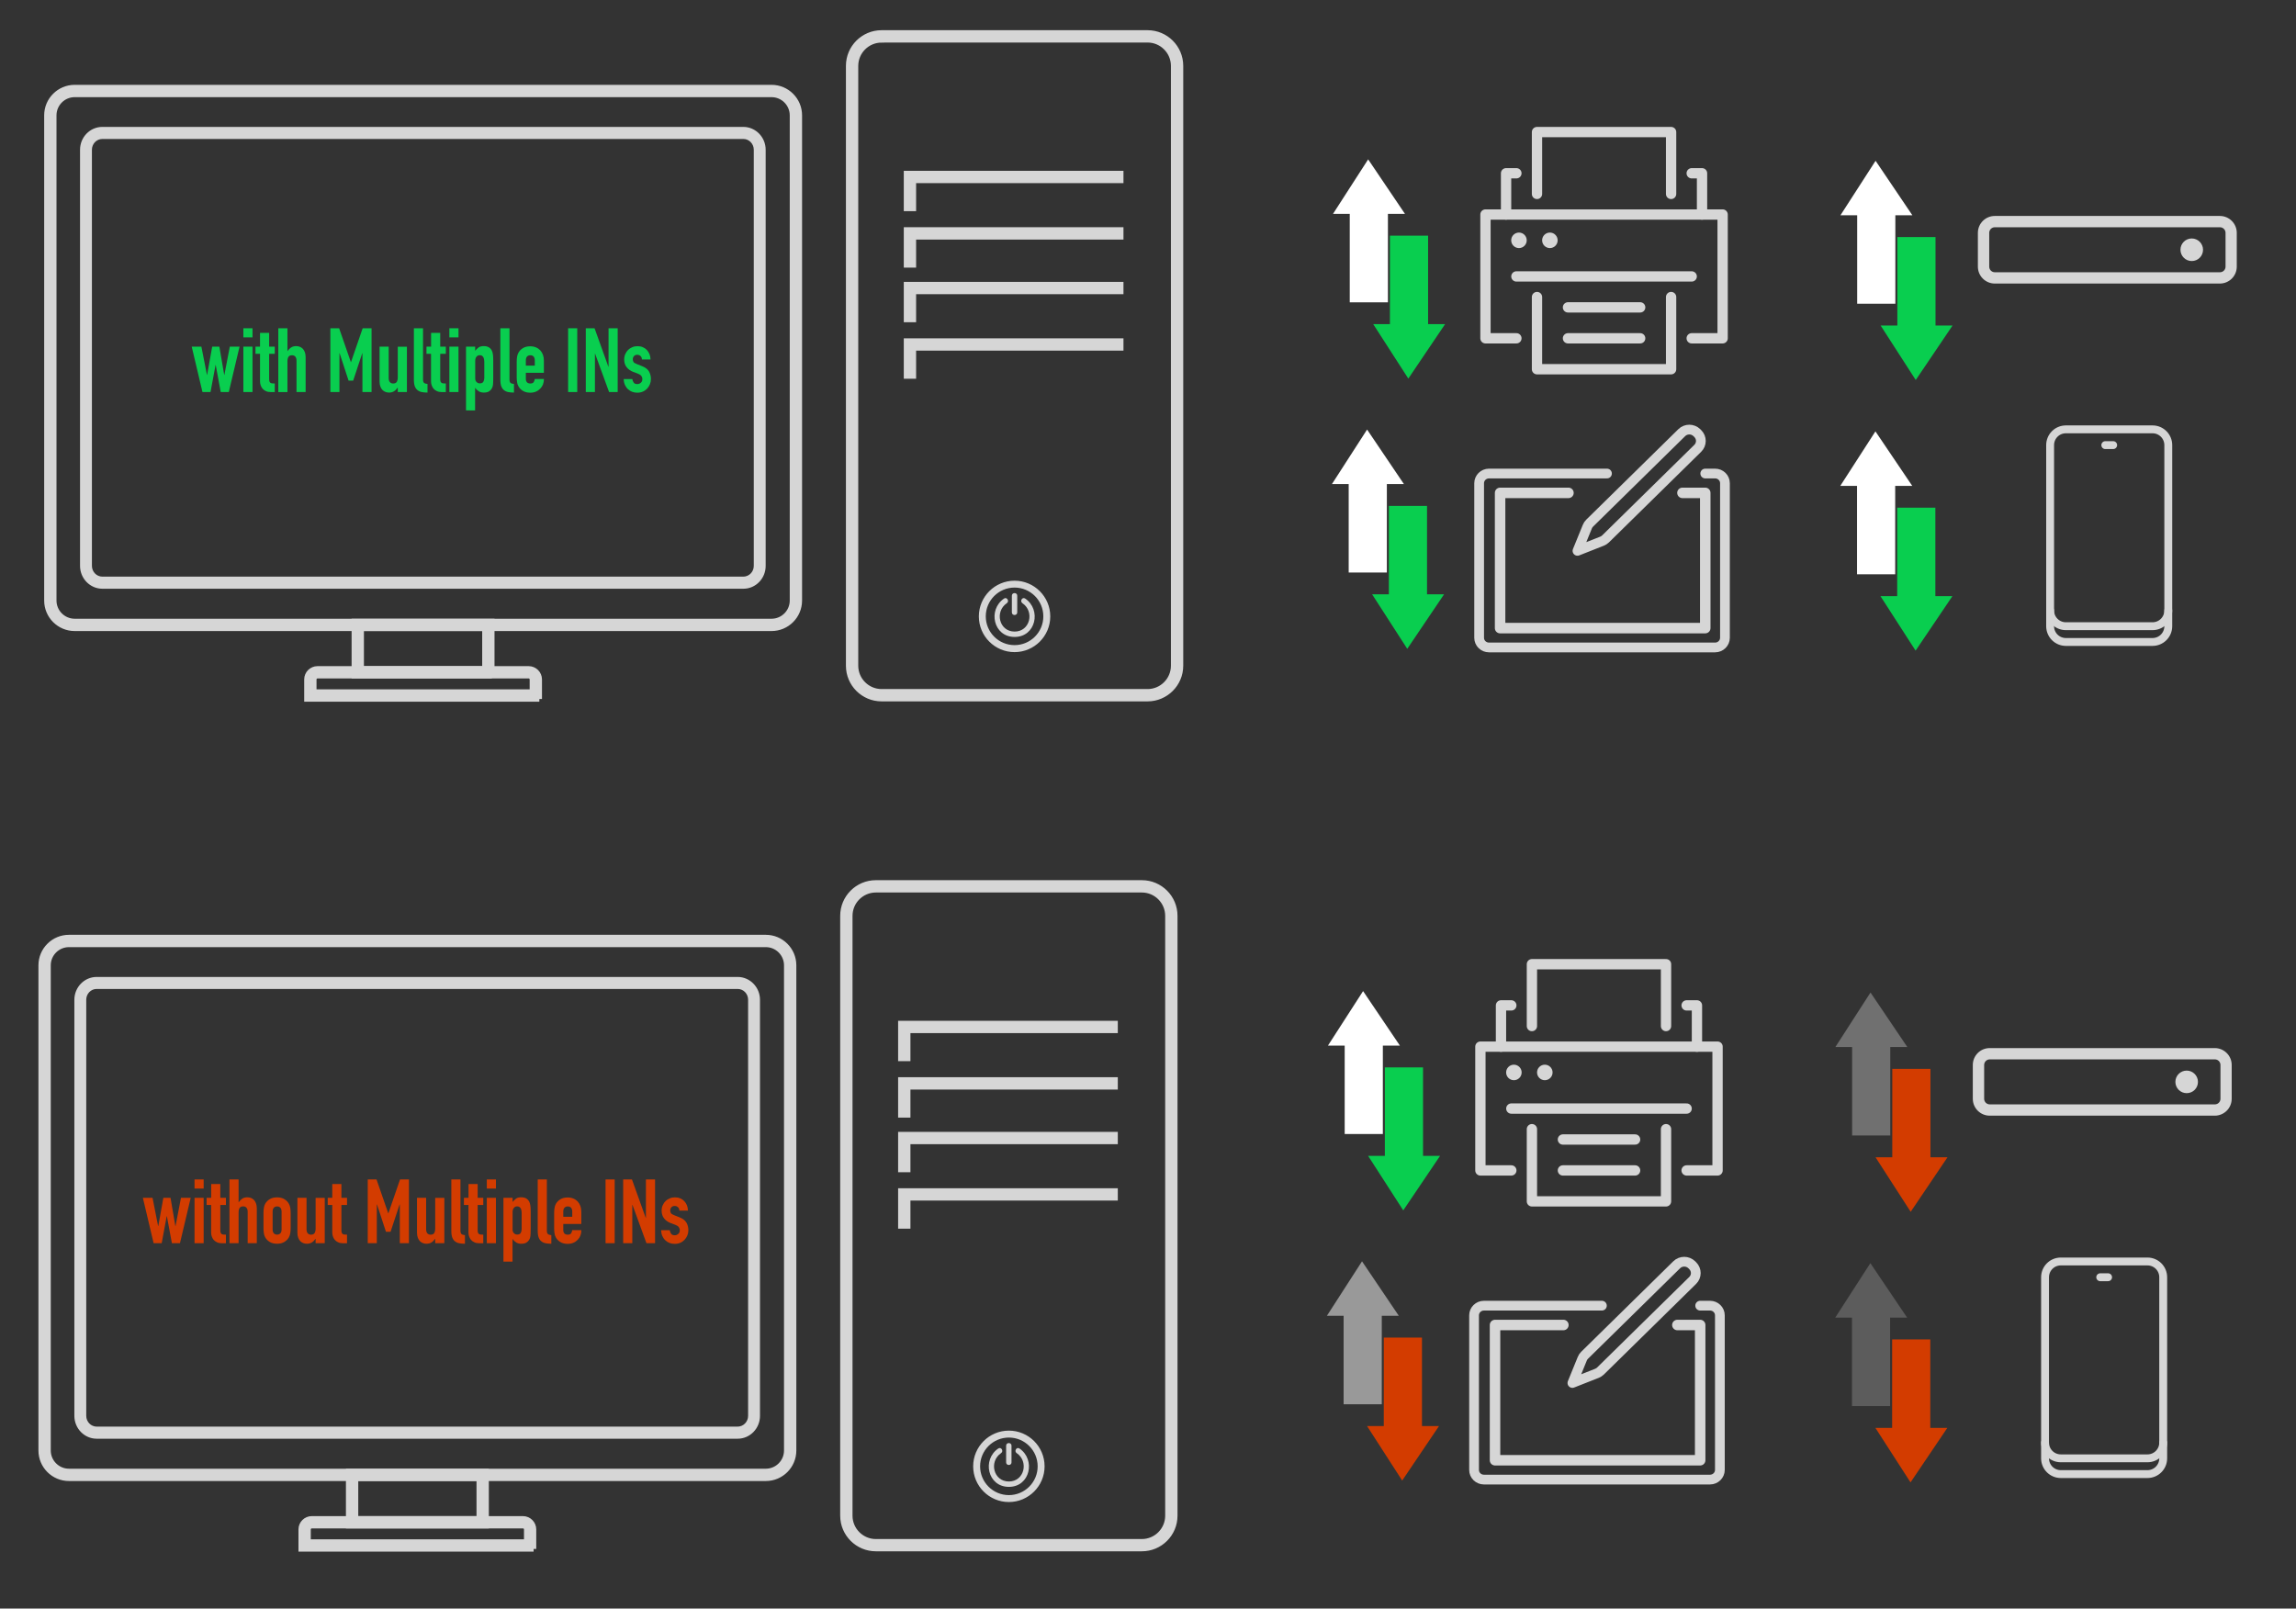 <?xml version="1.0" encoding="utf-8"?>
<!-- Generator: Adobe Illustrator 26.0.3, SVG Export Plug-In . SVG Version: 6.00 Build 0)  -->
<svg version="1.1" xmlns="http://www.w3.org/2000/svg" xmlns:xlink="http://www.w3.org/1999/xlink" x="0px" y="0px"
	 viewBox="0 0 384.54 269.41" style="enable-background:new 0 0 384.54 269.41;" xml:space="preserve">
<rect x="0" y="0" width="384.54" height="269.41" fill="#333333" stroke="none"/>
<style type="text/css">
	.st0{display:none;}
	.st1{display:inline;}
	.st2{opacity:0.8;}
	.st3{fill:#FFFFFF;stroke:#FFFFFF;stroke-width:0.904;stroke-miterlimit:10;}
	.st4{fill:#FFFFFF;stroke:#FFFFFF;stroke-width:0.849;stroke-miterlimit:10;}
	.st5{fill:#FFFFFF;}
	.st6{opacity:0.8;fill:#FFFFFF;}
	.st7{fill:none;stroke:#FFFFFF;stroke-width:1.319;stroke-linecap:round;stroke-linejoin:round;stroke-miterlimit:10;}
	.st8{fill:none;stroke:#FFFFFF;stroke-width:1.727;stroke-linecap:round;stroke-linejoin:round;stroke-miterlimit:10;}
	.st9{fill:none;stroke:#FFFFFF;stroke-width:1.632;stroke-linecap:round;stroke-linejoin:round;stroke-miterlimit:10;}
	.st10{fill:none;stroke:#FFFFFF;stroke-width:1.757;stroke-linecap:round;stroke-linejoin:round;stroke-miterlimit:10;}
	.st11{fill:#09CE4F;}
	.st12{fill:#D33C00;}
	.st13{opacity:0.5;fill:#FFFFFF;}
	.st14{opacity:0.3;fill:#FFFFFF;}
	.st15{opacity:0.2;fill:#FFFFFF;}
</style>
<g id="Background" class="st0">
	<rect x="-1.89" y="0.14" class="st1" width="386.45" height="270.03"/>
</g>
<g id="Diagram">
	<g class="st2">
		<g id="XMLID_8395_">
			<g id="XMLID_8396_">
				<path id="XMLID_8406_" class="st3" d="M129.22,104.96H12.51c-2.41,0-4.38-1.96-4.38-4.38V19.32c0-2.41,1.96-4.38,4.38-4.38
					h116.71c2.41,0,4.38,1.96,4.38,4.38v81.26C133.6,103,131.63,104.96,129.22,104.96z M12.51,15.54c-2.08,0-3.78,1.69-3.78,3.78
					v81.26c0,2.08,1.69,3.78,3.78,3.78h116.71c2.08,0,3.78-1.69,3.78-3.78V19.32c0-2.08-1.69-3.78-3.78-3.78H12.51z"/>
				<path id="XMLID_8398_" class="st3" d="M129.22,105.24H12.51c-2.57,0-4.66-2.09-4.66-4.66V19.32c0-2.57,2.09-4.66,4.66-4.66
					h116.71c2.57,0,4.66,2.09,4.66,4.66v81.26C133.88,103.15,131.79,105.24,129.22,105.24z M12.51,15.22c-2.26,0-4.1,1.84-4.1,4.1
					v81.26c0,2.26,1.84,4.1,4.1,4.1h116.71c2.26,0,4.1-1.84,4.1-4.1V19.32c0-2.26-1.84-4.1-4.1-4.1H12.51z M129.22,104.64H12.51
					c-2.24,0-4.06-1.82-4.06-4.06V19.32c0-2.24,1.82-4.05,4.06-4.05h116.71c2.24,0,4.05,1.82,4.05,4.05v81.26
					C133.27,102.82,131.45,104.64,129.22,104.64z M12.51,15.82c-1.93,0-3.5,1.57-3.5,3.5v81.26c0,1.93,1.57,3.5,3.5,3.5h116.71
					c1.93,0,3.5-1.57,3.5-3.5V19.32c0-1.93-1.57-3.5-3.5-3.5H12.51z"/>
			</g>
		</g>
		<g id="XMLID_8378_">
			<g id="XMLID_8379_">
				<path id="XMLID_8392_" class="st4" d="M124.51,97.9H17.14c-1.67,0-3.04-1.4-3.04-3.12V25.08c0-1.72,1.36-3.12,3.04-3.12h107.36
					c1.67,0,3.04,1.4,3.04,3.12v69.69C127.54,96.5,126.18,97.9,124.51,97.9z M17.14,22.57c-1.35,0-2.44,1.13-2.44,2.51v69.69
					c0,1.39,1.1,2.51,2.44,2.51h107.36c1.35,0,2.44-1.13,2.44-2.51V25.08c0-1.39-1.1-2.51-2.44-2.51H17.14z"/>
				<path id="XMLID_8387_" class="st4" d="M124.51,98.18H17.14c-1.82,0-3.31-1.53-3.31-3.4V25.08c0-1.87,1.48-3.4,3.31-3.4h107.36
					c1.82,0,3.31,1.53,3.31,3.4v69.69C127.82,96.65,126.33,98.18,124.51,98.18z M17.14,22.24c-1.52,0-2.76,1.27-2.76,2.84v69.69
					c0,1.57,1.24,2.84,2.76,2.84h107.36c1.52,0,2.76-1.27,2.76-2.84V25.08c0-1.57-1.24-2.84-2.76-2.84H17.14z M124.51,97.57H17.14
					c-1.5,0-2.72-1.25-2.72-2.79V25.08c0-1.54,1.22-2.79,2.72-2.79h107.36c1.5,0,2.72,1.25,2.72,2.79v69.69
					C127.23,96.32,126.01,97.57,124.51,97.57z M17.14,22.85c-1.2,0-2.17,1-2.17,2.23v69.69c0,1.23,0.97,2.23,2.17,2.23h107.36
					c1.2,0,2.17-1,2.17-2.23V25.08c0-1.23-0.97-2.23-2.17-2.23H17.14z"/>
			</g>
		</g>
		<g id="XMLID_8346_">
			<g id="XMLID_8348_">
				<path id="XMLID_8362_" class="st3" d="M82.1,112.9H59.62v-8.54H82.1V112.9z M60.23,112.3H81.5v-7.34H60.23V112.3z"/>
				<path id="XMLID_8349_" class="st3" d="M82.38,113.18H59.34v-9.1h23.03V113.18z M59.9,112.62h21.92v-7.99H59.9V112.62z
					 M81.78,112.58H59.95v-7.9h21.83V112.58z M60.5,112.02h20.71v-6.78H60.5V112.02z"/>
			</g>
		</g>
		<g id="XMLID_8220_">
			<g id="XMLID_8221_">
				<path id="XMLID_8230_" class="st3" d="M90.05,116.79H51.67v-2.99c0-0.83,0.67-1.5,1.5-1.5h35.36c0.83,0,1.5,0.67,1.5,1.5V116.79
					z M52.28,116.19h37.17v-2.39c0-0.5-0.41-0.9-0.9-0.9H53.18c-0.5,0-0.9,0.41-0.9,0.9V116.19z"/>
				<path id="XMLID_8222_" class="st3" d="M90.33,117.07H51.4v-3.27c0-0.98,0.8-1.78,1.78-1.78h35.36c0.98,0,1.78,0.8,1.78,1.78
					V117.07z M51.95,116.52h37.82v-2.71c0-0.68-0.55-1.23-1.23-1.23H53.18c-0.68,0-1.23,0.55-1.23,1.23V116.52z M89.73,116.47H52
					v-2.67c0-0.65,0.53-1.18,1.18-1.18h35.36c0.65,0,1.18,0.53,1.18,1.18V116.47z M52.55,115.91h36.61v-2.11
					c0-0.35-0.28-0.62-0.62-0.62H53.18c-0.34,0-0.62,0.28-0.62,0.62V115.91z"/>
			</g>
		</g>
		<g id="XMLID_8208_">
			<g id="XMLID_8210_">
				<path id="XMLID_8217_" class="st3" d="M192.2,116.74h-44.55c-2.89,0-5.24-2.35-5.24-5.24V11.03c0-2.89,2.35-5.24,5.24-5.24
					h44.55c2.89,0,5.24,2.35,5.24,5.24V111.5C197.44,114.39,195.09,116.74,192.2,116.74z M147.65,6.4c-2.56,0-4.64,2.08-4.64,4.64
					V111.5c0,2.56,2.08,4.64,4.64,4.64h44.55c2.56,0,4.64-2.08,4.64-4.64V11.03c0-2.56-2.08-4.64-4.64-4.64H147.65z"/>
				<path id="XMLID_8212_" class="st3" d="M192.2,117.02h-44.55c-3.04,0-5.52-2.47-5.52-5.52V11.03c0-3.04,2.47-5.52,5.52-5.52
					h44.55c3.04,0,5.52,2.47,5.52,5.52V111.5C197.72,114.54,195.24,117.02,192.2,117.02z M147.65,6.07c-2.73,0-4.96,2.22-4.96,4.96
					V111.5c0,2.73,2.23,4.96,4.96,4.96h44.55c2.73,0,4.96-2.23,4.96-4.96V11.03c0-2.73-2.23-4.96-4.96-4.96H147.65z M192.2,116.41
					h-44.55c-2.71,0-4.92-2.2-4.92-4.92V11.03c0-2.71,2.2-4.91,4.92-4.91h44.55c2.71,0,4.92,2.2,4.92,4.91V111.5
					C197.11,114.21,194.91,116.41,192.2,116.41z M147.65,6.68c-2.4,0-4.36,1.95-4.36,4.36V111.5c0,2.4,1.96,4.36,4.36,4.36h44.55
					c2.4,0,4.36-1.96,4.36-4.36V11.03c0-2.4-1.96-4.36-4.36-4.36H147.65z"/>
			</g>
		</g>
		<g id="XMLID_8201_">
			<g id="XMLID_8202_">
				<polygon id="XMLID_8206_" class="st3" points="152.71,34.64 152.1,34.64 152.1,29.33 187.44,29.33 187.44,29.94 152.71,29.94 
									"/>
				<path id="XMLID_8203_" class="st3" d="M152.98,34.92h-1.16v-5.86h35.89v1.16h-34.73V34.92z M152.38,34.36h0.04v-4.7h34.73v-0.04
					h-34.78V34.36z"/>
			</g>
		</g>
		<g id="XMLID_8195_">
			<g id="XMLID_8196_">
				<polygon id="XMLID_8200_" class="st3" points="152.71,44.09 152.1,44.09 152.1,38.79 187.44,38.79 187.44,39.39 152.71,39.39 
									"/>
				<path id="XMLID_8197_" class="st3" d="M152.98,44.37h-1.16v-5.86h35.89v1.16h-34.73V44.37z M152.38,43.82h0.04v-4.7h34.73v-0.04
					h-34.78V43.82z"/>
			</g>
		</g>
		<g id="XMLID_8182_">
			<g id="XMLID_8183_">
				<polygon id="XMLID_8193_" class="st3" points="152.71,53.24 152.1,53.24 152.1,47.94 187.44,47.94 187.44,48.54 152.71,48.54 
									"/>
				<path id="XMLID_8189_" class="st3" d="M152.98,53.52h-1.16v-5.86h35.89v1.16h-34.73V53.52z M152.38,52.96h0.04v-4.7h34.73v-0.04
					h-34.78V52.96z"/>
			</g>
		</g>
		<g id="XMLID_7651_">
			<g id="XMLID_7652_">
				<polygon id="XMLID_8181_" class="st3" points="152.71,62.7 152.1,62.7 152.1,57.39 187.44,57.39 187.44,57.99 152.71,57.99 				
					"/>
				<path id="XMLID_8178_" class="st3" d="M152.98,62.98h-1.16v-5.86h35.89v1.16h-34.73V62.98z M152.38,62.42h0.04v-4.7h34.73v-0.04
					h-34.78V62.42z"/>
			</g>
		</g>
		<g id="XMLID_7641_">
			<g id="XMLID_7642_">
				<path id="XMLID_7648_" class="st5" d="M169.92,108.94c-3.14,0-5.7-2.56-5.7-5.7c0-3.14,2.56-5.7,5.7-5.7
					c3.14,0,5.7,2.56,5.7,5.7C175.62,106.38,173.07,108.94,169.92,108.94z M169.92,98.13c-2.81,0-5.1,2.29-5.1,5.1
					c0,2.81,2.29,5.1,5.1,5.1c2.81,0,5.1-2.29,5.1-5.1C175.02,100.42,172.73,98.13,169.92,98.13z"/>
				<path id="XMLID_7643_" class="st5" d="M169.92,109.22c-3.3,0-5.98-2.68-5.98-5.98s2.68-5.98,5.98-5.98
					c3.3,0,5.98,2.68,5.98,5.98S173.22,109.22,169.92,109.22z M169.92,97.81c-2.99,0-5.42,2.43-5.42,5.42s2.43,5.42,5.42,5.42
					s5.42-2.43,5.42-5.42S172.91,97.81,169.92,97.81z M169.92,108.61c-2.97,0-5.38-2.41-5.38-5.38s2.41-5.38,5.38-5.38
					c2.97,0,5.38,2.41,5.38,5.38S172.89,108.61,169.92,108.61z M169.92,98.41c-2.66,0-4.82,2.16-4.82,4.82s2.16,4.82,4.82,4.82
					s4.82-2.16,4.82-4.82S172.58,98.41,169.92,98.41z"/>
			</g>
		</g>
		<g id="XMLID_7634_">
			<g id="XMLID_7635_">
				<g id="XMLID_7636_">
					<path id="XMLID_00000155839786212246840180000006430412035638659741_" class="st5" d="M169.47,102.57c0,0.58,0.9,0.58,0.9,0
						c0-0.93,0-1.86,0-2.8c0-0.58-0.9-0.58-0.9,0"/>
				</g>
			</g>
		</g>
		<g id="XMLID_7627_">
			<g id="XMLID_7628_">
				<g id="XMLID_7629_">
					<path id="XMLID_7633_" class="st5" d="M171.24,101.03c2.06,1.39,1.29,4.75-1.31,4.75c-2.6,0-3.37-3.35-1.31-4.75
						c0.48-0.32,0.03-1.11-0.46-0.78c-2.76,1.87-1.79,6.43,1.77,6.43c3.56,0,4.53-4.56,1.77-6.43
						C171.21,99.92,170.76,100.7,171.24,101.03L171.24,101.03z"/>
				</g>
			</g>
		</g>
	</g>
	<path class="st6" d="M371.79,36.17h-37.7c-1.56,0-2.83,1.27-2.83,2.83v5.66c0,1.56,1.27,2.83,2.83,2.83h37.7
		c1.56,0,2.83-1.27,2.83-2.83V39C374.62,37.44,373.35,36.17,371.79,36.17z M372.74,44.66c0,0.52-0.42,0.94-0.94,0.94h-37.7
		c-0.52,0-0.94-0.42-0.94-0.94V39c0-0.52,0.42-0.94,0.94-0.94h37.7c0.52,0,0.94,0.42,0.94,0.94V44.66z M367.08,39.94
		c-1.04,0-1.89,0.84-1.89,1.89c0,1.04,0.84,1.89,1.89,1.89s1.89-0.84,1.89-1.89C368.97,40.79,368.12,39.94,367.08,39.94z"/>
	<g class="st2">
		<path class="st7" d="M363.15,104.88c0,1.46-1.18,2.64-2.64,2.64h-14.51c-1.46,0-2.64-1.18-2.64-2.64V74.55
			c0-1.46,1.18-2.64,2.64-2.64h14.51c1.46,0,2.64,1.18,2.64,2.64V104.88z"/>
		<path class="st7" d="M363.15,102.24c0,1.46-1.18,2.64-2.64,2.64h-14.51c-1.46,0-2.64-1.18-2.64-2.64"/>
		<line class="st7" x1="352.6" y1="74.55" x2="353.92" y2="74.55"/>
	</g>
	<g class="st2">
		<polyline class="st8" points="253.97,56.66 248.79,56.66 248.79,35.93 288.51,35.93 288.51,56.66 283.33,56.66 		"/>
		<line class="st8" x1="283.33" y1="46.3" x2="253.97" y2="46.3"/>
		<polyline class="st8" points="279.88,49.75 279.88,61.84 257.42,61.84 257.42,49.75 		"/>
		<circle class="st5" cx="254.4" cy="40.25" r="1.3"/>
		<circle class="st5" cx="259.58" cy="40.25" r="1.3"/>
		<line class="st8" x1="274.7" y1="56.66" x2="262.61" y2="56.66"/>
		<line class="st8" x1="274.7" y1="51.48" x2="262.61" y2="51.48"/>
		<polyline class="st8" points="279.88,32.48 279.88,22.12 257.42,22.12 257.42,32.48 		"/>
		<polyline class="st8" points="283.33,29.02 285.06,29.02 285.06,35.93 		"/>
		<polyline class="st8" points="253.97,29.02 252.24,29.02 252.24,35.93 		"/>
	</g>
	<g class="st2">
		<path class="st9" d="M285.6,79.31h1.65c0.91,0,1.65,0.72,1.65,1.62v25.89c0,0.89-0.74,1.62-1.65,1.62h-37.87
			c-0.91,0-1.65-0.72-1.65-1.62V80.93c0-0.89,0.74-1.62,1.65-1.62h19.76"/>
		<polyline class="st10" points="281.78,82.55 285.6,82.55 285.6,105.2 251.24,105.2 251.24,82.55 262.69,82.55 		"/>
		<path class="st9" d="M268.31,90.64c0.22-0.09,0.43-0.22,0.6-0.39l15.43-15.16c0.7-0.68,0.7-1.79,0-2.48l-0.15-0.15
			c-0.7-0.68-1.83-0.68-2.52,0l-15.43,15.16c-0.17,0.17-0.31,0.37-0.39,0.59l-1.65,4.05L268.31,90.64z"/>
	</g>
	<g>
		<g>
			<g transform="matrix( 0.849, 0, 0, 0.849, 139.05,1023.9) ">
				<g>
					<g id="Layer1_1_MEMBER_0_FILL">
						<path class="st11" d="M117.94-1159.52h-7.53v17.45h-3.3l6.93,10.75l7.26-10.75h-3.36V-1159.52z"/>
					</g>
				</g>
			</g>
		</g>
		<g>
			<g transform="matrix( -0.849, 0, 0, 0.849, 3094.95,1595.55) ">
				<g>
					<g id="Layer1_1_MEMBER_2_FILL">
						<path class="st5" d="M3371.61-1819.69h7.53v-17.45h3.3l-6.93-10.75l-7.26,10.75h3.36V-1819.69z"/>
					</g>
				</g>
			</g>
		</g>
	</g>
	<g>
		<g>
			<g transform="matrix( 0.849, 0, 0, 0.849, 139.05,1023.9) ">
				<g>
					<g id="Layer1_1_MEMBER_0_FILL_00000176002810183800347310000017264926376721617048_">
						<path class="st11" d="M117.73-1106.21h-7.53v17.45h-3.3l6.93,10.75l7.26-10.75h-3.36V-1106.21z"/>
					</g>
				</g>
			</g>
		</g>
		<g>
			<g transform="matrix( -0.849, 0, 0, 0.849, 3094.95,1595.55) ">
				<g>
					<g id="Layer1_1_MEMBER_2_FILL_00000081628301876265496890000013450458987593537188_">
						<path class="st5" d="M3371.82-1766.39h7.53v-17.45h3.3l-6.93-10.75l-7.26,10.75h3.36V-1766.39z"/>
					</g>
				</g>
			</g>
		</g>
	</g>
	<g>
		<g>
			<g transform="matrix( 0.849, 0, 0, 0.849, 139.05,1023.9) ">
				<g>
					<g id="Layer1_1_MEMBER_0_FILL_00000062895726695879919100000012824046271521988495_">
						<path class="st11" d="M218.04-1159.24h-7.53v17.45h-3.3l6.93,10.75l7.26-10.75h-3.36V-1159.24z"/>
					</g>
				</g>
			</g>
		</g>
		<g>
			<g transform="matrix( -0.849, 0, 0, 0.849, 3094.95,1595.55) ">
				<g>
					<g id="Layer1_1_MEMBER_2_FILL_00000011751159495756313120000000428557938704963771_">
						<path class="st5" d="M3271.51-1819.41h7.53v-17.45h3.3l-6.93-10.75l-7.26,10.75h3.36V-1819.41z"/>
					</g>
				</g>
			</g>
		</g>
	</g>
	<g>
		<g>
			<g transform="matrix( 0.849, 0, 0, 0.849, 139.05,1023.9) ">
				<g>
					<g id="Layer1_1_MEMBER_0_FILL_00000091716474578006515440000012629506029155875754_">
						<path class="st11" d="M218.01-1105.85h-7.53v17.45h-3.3l6.93,10.75l7.26-10.75h-3.36V-1105.85z"/>
					</g>
				</g>
			</g>
		</g>
		<g>
			<g transform="matrix( -0.849, 0, 0, 0.849, 3094.95,1595.55) ">
				<g>
					<g id="Layer1_1_MEMBER_2_FILL_00000111154134740978874620000001550512926581129648_">
						<path class="st5" d="M3271.54-1766.03h7.53v-17.45h3.3l-6.93-10.75l-7.26,10.75h3.36V-1766.03z"/>
					</g>
				</g>
			</g>
		</g>
	</g>
	<g>
		<path class="st11" d="M40.12,58.06l-1.8,7.6h-1.35l-0.84-4.52H36.1l-0.84,4.52h-1.35l-1.8-7.6h1.62l0.93,4.73h0.03l0.85-4.73h1.2
			l0.81,4.73h0.03l0.91-4.73H40.12z"/>
		<path class="st11" d="M40.76,56.51v-1.53h1.53v1.53H40.76z M40.76,65.66v-7.6h1.53v7.6H40.76z"/>
		<path class="st11" d="M43.55,58.06v-2.31h1.53v2.31h0.94v1.2h-0.94v4.21c0,0.18,0.02,0.32,0.05,0.42c0.04,0.1,0.09,0.18,0.17,0.23
			c0.08,0.05,0.18,0.08,0.29,0.09c0.11,0.01,0.26,0.02,0.43,0.02v1.44H45.4c-0.35,0-0.64-0.05-0.88-0.17
			c-0.24-0.11-0.42-0.25-0.56-0.42c-0.14-0.17-0.24-0.36-0.31-0.58c-0.07-0.21-0.1-0.42-0.1-0.62v-4.62h-0.76v-1.2H43.55z"/>
		<path class="st11" d="M46.61,65.66V54.98h1.53v3.81h0.03c0.16-0.24,0.35-0.44,0.58-0.59c0.23-0.15,0.51-0.23,0.86-0.23
			c0.19,0,0.38,0.03,0.57,0.1c0.19,0.07,0.36,0.17,0.51,0.32s0.27,0.34,0.36,0.58c0.09,0.23,0.14,0.52,0.14,0.86v5.83h-1.53V60.4
			c0-0.28-0.06-0.5-0.19-0.66c-0.13-0.16-0.31-0.24-0.56-0.24c-0.29,0-0.49,0.09-0.6,0.27c-0.11,0.18-0.17,0.44-0.17,0.78v5.12
			H46.61z"/>
		<path class="st11" d="M55.33,65.66V54.98h1.47l1.96,5.66h0.03l1.95-5.66h1.49v10.68H60.7v-6.5h-0.03l-1.52,4.59h-0.77l-1.5-4.59
			h-0.03v6.5H55.33z"/>
		<path class="st11" d="M68.15,58.06v7.6h-1.53v-0.73h-0.03c-0.16,0.24-0.35,0.44-0.58,0.59s-0.51,0.23-0.86,0.23
			c-0.19,0-0.38-0.03-0.57-0.1s-0.36-0.17-0.51-0.32s-0.27-0.34-0.36-0.58c-0.09-0.23-0.14-0.52-0.14-0.86v-5.83h1.53v5.27
			c0,0.28,0.06,0.5,0.19,0.66c0.13,0.16,0.31,0.24,0.56,0.24c0.29,0,0.49-0.09,0.6-0.27c0.11-0.18,0.17-0.44,0.17-0.78v-5.11H68.15z
			"/>
		<path class="st11" d="M69.32,54.98h1.53v8.54c0,0.29,0.05,0.49,0.16,0.59c0.1,0.11,0.3,0.17,0.59,0.2v1.44
			c-0.35,0-0.67-0.03-0.94-0.08c-0.28-0.05-0.52-0.16-0.72-0.32c-0.2-0.15-0.35-0.36-0.46-0.64c-0.1-0.27-0.16-0.64-0.16-1.09V54.98
			z"/>
		<path class="st11" d="M72.2,58.06v-2.31h1.53v2.31h0.94v1.2h-0.94v4.21c0,0.18,0.02,0.32,0.05,0.42c0.04,0.1,0.09,0.18,0.17,0.23
			c0.08,0.05,0.18,0.08,0.29,0.09c0.11,0.01,0.26,0.02,0.43,0.02v1.44h-0.63c-0.35,0-0.64-0.05-0.88-0.17
			c-0.24-0.11-0.42-0.25-0.56-0.42c-0.14-0.17-0.24-0.36-0.31-0.58c-0.07-0.21-0.1-0.42-0.1-0.62v-4.62h-0.76v-1.2H72.2z"/>
		<path class="st11" d="M75.26,56.51v-1.53h1.53v1.53H75.26z M75.26,65.66v-7.6h1.53v7.6H75.26z"/>
		<path class="st11" d="M78.05,68.74V58.06h1.53v0.69c0.19-0.22,0.38-0.4,0.58-0.56c0.2-0.15,0.49-0.22,0.87-0.22
			c0.63,0,1.07,0.24,1.33,0.72c0.09,0.17,0.15,0.38,0.19,0.63c0.04,0.25,0.06,0.59,0.06,1.01v2.9c0,0.56-0.02,0.96-0.04,1.21
			c-0.06,0.5-0.29,0.88-0.69,1.12c-0.2,0.13-0.49,0.19-0.87,0.19c-0.3,0-0.57-0.07-0.8-0.2c-0.23-0.14-0.44-0.33-0.61-0.58h-0.03
			v3.77H78.05z M81.1,60.53c0-0.31-0.06-0.56-0.18-0.75s-0.31-0.29-0.57-0.29c-0.23,0-0.42,0.09-0.55,0.26
			c-0.14,0.17-0.21,0.4-0.21,0.68v2.96c0,0.24,0.07,0.44,0.22,0.59c0.15,0.15,0.33,0.23,0.55,0.23c0.29,0,0.49-0.09,0.59-0.27
			s0.16-0.39,0.16-0.63V60.53z"/>
		<path class="st11" d="M83.8,54.98h1.53v8.54c0,0.29,0.05,0.49,0.16,0.59c0.1,0.11,0.3,0.17,0.59,0.2v1.44
			c-0.35,0-0.67-0.03-0.94-0.08c-0.28-0.05-0.52-0.16-0.72-0.32c-0.2-0.15-0.35-0.36-0.46-0.64c-0.1-0.27-0.16-0.64-0.16-1.09V54.98
			z"/>
		<path class="st11" d="M91.1,62.44h-3.03v1.04c0,0.24,0.07,0.43,0.2,0.56c0.13,0.13,0.32,0.19,0.55,0.19
			c0.29,0,0.48-0.08,0.58-0.25c0.09-0.17,0.15-0.34,0.17-0.51h1.53c0,0.67-0.21,1.21-0.62,1.62c-0.2,0.21-0.44,0.38-0.72,0.5
			c-0.28,0.12-0.6,0.18-0.95,0.18c-0.48,0-0.89-0.1-1.22-0.3c-0.34-0.2-0.59-0.46-0.77-0.79c-0.11-0.2-0.19-0.43-0.22-0.69
			c-0.04-0.26-0.06-0.54-0.06-0.85v-2.51c0-0.31,0.02-0.59,0.06-0.85c0.04-0.26,0.11-0.49,0.22-0.69c0.18-0.33,0.44-0.59,0.77-0.79
			c0.33-0.2,0.74-0.3,1.22-0.3c0.35,0,0.67,0.06,0.95,0.18c0.29,0.12,0.53,0.29,0.73,0.5c0.4,0.45,0.6,1.02,0.6,1.69V62.44z
			 M88.07,61.24h1.5v-0.87c0-0.29-0.07-0.51-0.2-0.65c-0.13-0.15-0.32-0.22-0.55-0.22s-0.41,0.07-0.55,0.22
			c-0.14,0.15-0.2,0.36-0.2,0.65V61.24z"/>
		<path class="st11" d="M95.15,65.66V54.98h1.53v10.68H95.15z"/>
		<path class="st11" d="M98.11,65.66V54.98h1.47l2.31,6.44h0.03v-6.44h1.53v10.68h-1.44l-2.34-6.42h-0.03v6.42H98.11z"/>
		<path class="st11" d="M107.51,60.19c-0.01-0.26-0.09-0.45-0.25-0.58c-0.16-0.13-0.33-0.19-0.53-0.19c-0.24,0-0.43,0.08-0.56,0.23
			c-0.13,0.16-0.19,0.33-0.19,0.53c0,0.14,0.04,0.28,0.1,0.41c0.07,0.14,0.25,0.26,0.54,0.37l0.9,0.36c0.57,0.22,0.96,0.52,1.18,0.9
			c0.21,0.38,0.32,0.8,0.32,1.25c0,0.32-0.06,0.62-0.17,0.89c-0.12,0.28-0.27,0.52-0.47,0.73s-0.44,0.38-0.72,0.5
			c-0.28,0.12-0.58,0.18-0.92,0.18c-0.62,0-1.14-0.19-1.56-0.58c-0.21-0.19-0.38-0.43-0.51-0.71s-0.2-0.62-0.21-1h1.44
			c0.03,0.21,0.1,0.41,0.22,0.58c0.11,0.18,0.32,0.27,0.61,0.27c0.22,0,0.42-0.07,0.59-0.22c0.18-0.15,0.26-0.35,0.26-0.61
			c0-0.21-0.06-0.39-0.17-0.54c-0.11-0.15-0.31-0.28-0.6-0.39l-0.73-0.27c-0.48-0.18-0.86-0.45-1.13-0.8
			c-0.28-0.35-0.41-0.79-0.41-1.3c0-0.32,0.06-0.62,0.18-0.89c0.12-0.27,0.28-0.51,0.49-0.71c0.2-0.2,0.44-0.35,0.71-0.46
			s0.56-0.16,0.87-0.16c0.31,0,0.6,0.05,0.86,0.17c0.27,0.11,0.49,0.26,0.68,0.46s0.34,0.44,0.45,0.71
			c0.11,0.28,0.17,0.57,0.17,0.88H107.51z"/>
	</g>
	<g class="st2">
		<g id="XMLID_00000072968659134255002960000010355515622138878368_">
			<g id="XMLID_00000072276772552490795800000016891458116565796526_">
				<path id="XMLID_00000147913812365937002630000017881627206262776461_" class="st3" d="M128.26,247.32H11.55
					c-2.41,0-4.38-1.96-4.38-4.38v-81.26c0-2.41,1.96-4.38,4.38-4.38h116.71c2.41,0,4.38,1.96,4.38,4.38v81.26
					C132.64,245.35,130.68,247.32,128.26,247.32z M11.55,157.9c-2.08,0-3.78,1.69-3.78,3.78v81.26c0,2.08,1.69,3.78,3.78,3.78
					h116.71c2.08,0,3.78-1.69,3.78-3.78v-81.26c0-2.08-1.69-3.78-3.78-3.78H11.55z"/>
				<path id="XMLID_00000155114303452660176430000003848160612393642938_" class="st3" d="M128.26,247.6H11.55
					c-2.57,0-4.66-2.09-4.66-4.66v-81.26c0-2.57,2.09-4.66,4.66-4.66h116.71c2.57,0,4.66,2.09,4.66,4.66v81.26
					C132.92,245.51,130.83,247.6,128.26,247.6z M11.55,157.58c-2.26,0-4.1,1.84-4.1,4.1v81.26c0,2.26,1.84,4.1,4.1,4.1h116.71
					c2.26,0,4.1-1.84,4.1-4.1v-81.26c0-2.26-1.84-4.1-4.1-4.1H11.55z M128.26,246.99H11.55c-2.24,0-4.06-1.82-4.06-4.06v-81.26
					c0-2.24,1.82-4.05,4.06-4.05h116.71c2.23,0,4.05,1.82,4.05,4.05v81.26C132.32,245.17,130.5,246.99,128.26,246.99z M11.55,158.18
					c-1.93,0-3.5,1.57-3.5,3.5v81.26c0,1.93,1.57,3.5,3.5,3.5h116.71c1.93,0,3.5-1.57,3.5-3.5v-81.26c0-1.93-1.57-3.5-3.5-3.5H11.55
					z"/>
			</g>
		</g>
		<g id="XMLID_00000183233298115467992190000006822252931831954561_">
			<g id="XMLID_00000105390100089221870190000012031384375323266720_">
				<path id="XMLID_00000029764596997417365220000006930217304429862550_" class="st4" d="M123.55,240.25H16.19
					c-1.67,0-3.04-1.4-3.04-3.12v-69.69c0-1.72,1.36-3.12,3.04-3.12h107.36c1.67,0,3.04,1.4,3.04,3.12v69.69
					C126.59,238.86,125.23,240.25,123.55,240.25z M16.19,164.93c-1.35,0-2.44,1.13-2.44,2.51v69.69c0,1.39,1.1,2.51,2.44,2.51
					h107.36c1.35,0,2.44-1.13,2.44-2.51v-69.69c0-1.39-1.1-2.51-2.44-2.51H16.19z"/>
				<path id="XMLID_00000051365214251868093930000002456751491285150619_" class="st4" d="M123.55,240.54H16.19
					c-1.82,0-3.31-1.53-3.31-3.4v-69.69c0-1.87,1.48-3.4,3.31-3.4h107.36c1.82,0,3.31,1.53,3.31,3.4v69.69
					C126.86,239.01,125.38,240.54,123.55,240.54z M16.19,164.6c-1.52,0-2.76,1.27-2.76,2.84v69.69c0,1.57,1.24,2.84,2.76,2.84
					h107.36c1.52,0,2.76-1.27,2.76-2.84v-69.69c0-1.57-1.24-2.84-2.76-2.84H16.19z M123.55,239.93H16.19c-1.5,0-2.72-1.25-2.72-2.79
					v-69.69c0-1.54,1.22-2.79,2.72-2.79h107.36c1.5,0,2.72,1.25,2.72,2.79v69.69C126.27,238.67,125.05,239.93,123.55,239.93z
					 M16.19,165.21c-1.2,0-2.17,1-2.17,2.23v69.69c0,1.23,0.97,2.23,2.17,2.23h107.36c1.2,0,2.17-1,2.17-2.23v-69.69
					c0-1.23-0.97-2.23-2.17-2.23H16.19z"/>
			</g>
		</g>
		<g id="XMLID_00000132080158238328485050000013412656818100561845_">
			<g id="XMLID_00000104670512178809268440000003114538103501475492_">
				<path id="XMLID_00000149352058048592067370000000532480258550791064_" class="st3" d="M81.14,255.26H58.67v-8.54h22.48V255.26z
					 M59.27,254.66h21.27v-7.34H59.27V254.66z"/>
				<path id="XMLID_00000106850271478481989800000001750071741215524233_" class="st3" d="M81.42,255.54H58.39v-9.1h23.03V255.54z
					 M58.95,254.98h21.92v-7.99H58.95V254.98z M80.82,254.94H58.99v-7.9h21.83V254.94z M59.55,254.38h20.71v-6.78H59.55V254.38z"/>
			</g>
		</g>
		<g id="XMLID_00000091707393571224130400000005784134412665079433_">
			<g id="XMLID_00000147186552866539586900000005793365184773988750_">
				<path id="XMLID_00000077318924181716656970000013479875151566974865_" class="st3" d="M89.09,259.15H50.72v-2.99
					c0-0.83,0.67-1.5,1.5-1.5h35.36c0.83,0,1.5,0.67,1.5,1.5V259.15z M51.32,258.55h37.17v-2.39c0-0.5-0.41-0.9-0.9-0.9H52.22
					c-0.5,0-0.9,0.41-0.9,0.9V258.55z"/>
				<path id="XMLID_00000180348555807715752760000004651540502155324825_" class="st3" d="M89.37,259.43H50.44v-3.27
					c0-0.98,0.8-1.78,1.78-1.78h35.36c0.98,0,1.78,0.8,1.78,1.78V259.43z M51,258.87h37.82v-2.71c0-0.68-0.55-1.23-1.23-1.23H52.22
					c-0.68,0-1.23,0.55-1.23,1.23V258.87z M88.77,258.83H51.04v-2.67c0-0.65,0.53-1.18,1.18-1.18h35.36c0.65,0,1.18,0.53,1.18,1.18
					V258.83z M51.6,258.27h36.61v-2.11c0-0.35-0.28-0.62-0.62-0.62H52.22c-0.34,0-0.62,0.28-0.62,0.62V258.27z"/>
			</g>
		</g>
		<g id="XMLID_00000111875438112440079220000012983902746249849511_">
			<g id="XMLID_00000114782177814423932810000009177304294525436093_">
				<path id="XMLID_00000158723253346147069840000017802868105100838577_" class="st3" d="M191.24,259.09h-44.55
					c-2.89,0-5.24-2.35-5.24-5.24V153.39c0-2.89,2.35-5.24,5.24-5.24h44.55c2.89,0,5.24,2.35,5.24,5.24v100.47
					C196.48,256.74,194.13,259.09,191.24,259.09z M146.69,148.75c-2.56,0-4.64,2.08-4.64,4.64v100.47c0,2.56,2.08,4.64,4.64,4.64
					h44.55c2.56,0,4.64-2.08,4.64-4.64V153.39c0-2.56-2.08-4.64-4.64-4.64H146.69z"/>
				<path id="XMLID_00000128466606627075439630000003800678876050122666_" class="st3" d="M191.24,259.37h-44.55
					c-3.04,0-5.52-2.47-5.52-5.52V153.39c0-3.04,2.47-5.52,5.52-5.52h44.55c3.04,0,5.52,2.47,5.52,5.52v100.47
					C196.76,256.9,194.29,259.37,191.24,259.37z M146.69,148.43c-2.73,0-4.96,2.22-4.96,4.96v100.47c0,2.73,2.23,4.96,4.96,4.96
					h44.55c2.73,0,4.96-2.23,4.96-4.96V153.39c0-2.73-2.23-4.96-4.96-4.96H146.69z M191.24,258.77h-44.55
					c-2.71,0-4.92-2.2-4.92-4.92V153.39c0-2.71,2.2-4.91,4.92-4.91h44.55c2.71,0,4.92,2.2,4.92,4.91v100.47
					C196.16,256.57,193.95,258.77,191.24,258.77z M146.69,149.03c-2.4,0-4.36,1.95-4.36,4.36v100.47c0,2.4,1.96,4.36,4.36,4.36
					h44.55c2.4,0,4.36-1.96,4.36-4.36V153.39c0-2.4-1.96-4.36-4.36-4.36H146.69z"/>
			</g>
		</g>
		<g id="XMLID_00000173854440657309186760000008342529497640279451_">
			<g id="XMLID_00000179636747917337113500000016144707909852369800_">
				<polygon id="XMLID_00000172432570654525778430000003256158212631913624_" class="st3" points="151.75,177 151.15,177 
					151.15,171.69 186.48,171.69 186.48,172.29 151.75,172.29 				"/>
				<path id="XMLID_00000124870943579193147770000004181892722712194178_" class="st3" d="M152.03,177.28h-1.16v-5.86h35.89v1.16
					h-34.73V177.28z M151.43,176.72h0.04v-4.7h34.73v-0.04h-34.78V176.72z"/>
			</g>
		</g>
		<g id="XMLID_00000139992247348493049440000014137562527903049119_">
			<g id="XMLID_00000157287764887578570440000007580270655183789458_">
				<polygon id="XMLID_00000091719208825560755880000001014495001185862292_" class="st3" points="151.75,186.45 151.15,186.45 
					151.15,181.15 186.48,181.15 186.48,181.75 151.75,181.75 				"/>
				<path id="XMLID_00000085224212686890011980000001813427588408363945_" class="st3" d="M152.03,186.73h-1.16v-5.86h35.89v1.16
					h-34.73V186.73z M151.43,186.17h0.04v-4.7h34.73v-0.04h-34.78V186.17z"/>
			</g>
		</g>
		<g id="XMLID_00000129188681442839327650000012843086762333252494_">
			<g id="XMLID_00000062163730408635466230000013218413400586854589_">
				<polygon id="XMLID_00000062882407013443368510000016675488044803167662_" class="st3" points="151.75,195.6 151.15,195.6 
					151.15,190.29 186.48,190.29 186.48,190.9 151.75,190.9 				"/>
				<path id="XMLID_00000096770435422713239530000000286637908819575460_" class="st3" d="M152.03,195.88h-1.16v-5.86h35.89v1.16
					h-34.73V195.88z M151.43,195.32h0.04v-4.7h34.73v-0.04h-34.78V195.32z"/>
			</g>
		</g>
		<g id="XMLID_00000062162824576489268700000012189970042844967590_">
			<g id="XMLID_00000101791429384979549510000010215806640311707816_">
				<polygon id="XMLID_00000126307916862373527000000007681712720734016427_" class="st3" points="151.75,205.06 151.15,205.06 
					151.15,199.75 186.48,199.75 186.48,200.35 151.75,200.35 				"/>
				<path id="XMLID_00000008836003277981012880000016767760229028807092_" class="st3" d="M152.03,205.33h-1.16v-5.86h35.89v1.16
					h-34.73V205.33z M151.43,204.78h0.04v-4.7h34.73v-0.04h-34.78V204.78z"/>
			</g>
		</g>
		<g id="XMLID_00000039848809652951229070000007931692590824084866_">
			<g id="XMLID_00000010283637254798863980000002335077391582771885_">
				<path id="XMLID_00000117672679003843988820000004749094352949085868_" class="st5" d="M168.97,251.29c-3.14,0-5.7-2.56-5.7-5.7
					c0-3.14,2.56-5.7,5.7-5.7c3.14,0,5.7,2.56,5.7,5.7C174.67,248.74,172.11,251.29,168.97,251.29z M168.97,240.49
					c-2.81,0-5.1,2.29-5.1,5.1c0,2.81,2.29,5.1,5.1,5.1c2.81,0,5.1-2.29,5.1-5.1C174.07,242.78,171.78,240.49,168.97,240.49z"/>
				<path id="XMLID_00000028311102938920346020000004549093246106039194_" class="st5" d="M168.97,251.57
					c-3.3,0-5.98-2.68-5.98-5.98c0-3.3,2.68-5.98,5.98-5.98c3.3,0,5.98,2.68,5.98,5.98C174.95,248.89,172.26,251.57,168.97,251.57z
					 M168.97,240.17c-2.99,0-5.42,2.43-5.42,5.42c0,2.99,2.43,5.42,5.42,5.42s5.42-2.43,5.42-5.42
					C174.39,242.6,171.96,240.17,168.97,240.17z M168.97,250.97c-2.97,0-5.38-2.41-5.38-5.38c0-2.97,2.41-5.38,5.38-5.38
					c2.97,0,5.38,2.41,5.38,5.38C174.35,248.56,171.93,250.97,168.97,250.97z M168.97,240.77c-2.66,0-4.82,2.16-4.82,4.82
					c0,2.66,2.16,4.82,4.82,4.82s4.82-2.16,4.82-4.82C173.79,242.93,171.63,240.77,168.97,240.77z"/>
			</g>
		</g>
		<g id="XMLID_00000008847744469060072220000012738509093167470236_">
			<g id="XMLID_00000084529718279782100630000012391808393590259840_">
				<g id="XMLID_00000013191822793477356060000010876393130668799165_">
					<path id="XMLID_00000131367796005139077510000000408097028656878513_" class="st5" d="M168.51,244.93c0,0.58,0.9,0.58,0.9,0
						c0-0.93,0-1.86,0-2.8c0-0.58-0.9-0.58-0.9,0"/>
				</g>
			</g>
		</g>
		<g id="XMLID_00000015356887585900191730000012173994555141068980_">
			<g id="XMLID_00000092455523302681271050000012380767175605068179_">
				<g id="XMLID_00000172431888421576129280000015231898311341378997_">
					<path id="XMLID_00000137854974920766246450000014379713509440625813_" class="st5" d="M170.28,243.38
						c2.06,1.39,1.29,4.75-1.31,4.75c-2.6,0-3.37-3.35-1.31-4.75c0.48-0.32,0.03-1.11-0.46-0.78c-2.76,1.87-1.79,6.43,1.77,6.43
						c3.56,0,4.53-4.56,1.77-6.43C170.25,242.28,169.8,243.06,170.28,243.38L170.28,243.38z"/>
				</g>
			</g>
		</g>
	</g>
	<path class="st6" d="M370.94,175.54h-37.7c-1.56,0-2.83,1.27-2.83,2.83v5.66c0,1.56,1.27,2.83,2.83,2.83h37.7
		c1.56,0,2.83-1.27,2.83-2.83v-5.66C373.77,176.81,372.5,175.54,370.94,175.54z M371.89,184.03c0,0.52-0.42,0.94-0.94,0.94h-37.7
		c-0.52,0-0.94-0.42-0.94-0.94v-5.66c0-0.52,0.42-0.94,0.94-0.94h37.7c0.52,0,0.94,0.42,0.94,0.94V184.03z M366.23,179.31
		c-1.04,0-1.89,0.84-1.89,1.89c0,1.04,0.84,1.89,1.89,1.89s1.89-0.84,1.89-1.89C368.12,180.16,367.27,179.31,366.23,179.31z"/>
	<g class="st2">
		<path class="st7" d="M362.3,244.25c0,1.46-1.18,2.64-2.64,2.64h-14.51c-1.46,0-2.64-1.18-2.64-2.64v-30.33
			c0-1.46,1.18-2.64,2.64-2.64h14.51c1.46,0,2.64,1.18,2.64,2.64V244.25z"/>
		<path class="st7" d="M362.3,241.61c0,1.46-1.18,2.64-2.64,2.64h-14.51c-1.46,0-2.64-1.18-2.64-2.64"/>
		<line class="st7" x1="351.75" y1="213.92" x2="353.07" y2="213.92"/>
	</g>
	<g class="st2">
		<polyline class="st8" points="253.12,196.03 247.94,196.03 247.94,175.3 287.66,175.3 287.66,196.03 282.48,196.03 		"/>
		<line class="st8" x1="282.48" y1="185.67" x2="253.12" y2="185.67"/>
		<polyline class="st8" points="279.03,189.12 279.03,201.21 256.57,201.21 256.57,189.12 		"/>
		<circle class="st5" cx="253.55" cy="179.62" r="1.3"/>
		<circle class="st5" cx="258.73" cy="179.62" r="1.3"/>
		<line class="st8" x1="273.85" y1="196.03" x2="261.76" y2="196.03"/>
		<line class="st8" x1="273.85" y1="190.85" x2="261.76" y2="190.85"/>
		<polyline class="st8" points="279.03,171.85 279.03,161.49 256.57,161.49 256.57,171.85 		"/>
		<polyline class="st8" points="282.48,168.39 284.21,168.39 284.21,175.3 		"/>
		<polyline class="st8" points="253.12,168.39 251.39,168.39 251.39,175.3 		"/>
	</g>
	<g class="st2">
		<path class="st9" d="M284.75,218.68h1.65c0.91,0,1.65,0.72,1.65,1.62v25.89c0,0.89-0.74,1.62-1.65,1.62h-37.87
			c-0.91,0-1.65-0.72-1.65-1.62V220.3c0-0.89,0.74-1.62,1.65-1.62h19.76"/>
		<polyline class="st10" points="280.93,221.92 284.75,221.92 284.75,244.57 250.39,244.57 250.39,221.92 261.84,221.92 		"/>
		<path class="st9" d="M267.46,230.01c0.22-0.09,0.43-0.22,0.6-0.39l15.43-15.16c0.7-0.68,0.7-1.79,0-2.48l-0.15-0.15
			c-0.7-0.68-1.83-0.68-2.52,0l-15.43,15.16c-0.17,0.17-0.31,0.37-0.39,0.59l-1.65,4.05L267.46,230.01z"/>
	</g>
	<g>
		<g>
			<g transform="matrix( 0.849, 0, 0, 0.849, 139.05,1023.9) ">
				<g>
					<g id="Layer1_1_MEMBER_0_FILL_00000025439082623624609160000015783428310608589742_">
						<path class="st11" d="M116.94-995.43h-7.53v17.45h-3.3l6.93,10.75l7.26-10.75h-3.36V-995.43z"/>
					</g>
				</g>
			</g>
		</g>
		<g>
			<g transform="matrix( -0.849, 0, 0, 0.849, 3094.95,1595.55) ">
				<g>
					<g id="Layer1_1_MEMBER_2_FILL_00000090986912698884339110000016181587183768478596_">
						<path class="st5" d="M3372.61-1655.61h7.53v-17.45h3.3l-6.93-10.75l-7.26,10.75h3.36V-1655.61z"/>
					</g>
				</g>
			</g>
		</g>
	</g>
	<g>
		<g>
			<g transform="matrix( 0.849, 0, 0, 0.849, 139.05,1023.9) ">
				<g>
					<g id="Layer1_1_MEMBER_0_FILL_00000155136118060071846070000007856997034280954524_">
						<path class="st12" d="M116.73-942.13h-7.53v17.45h-3.3l6.93,10.75l7.26-10.75h-3.36V-942.13z"/>
					</g>
				</g>
			</g>
		</g>
		<g>
			<g transform="matrix( -0.849, 0, 0, 0.849, 3094.95,1595.55) ">
				<g>
					<g id="Layer1_1_MEMBER_2_FILL_00000119824415500405821900000005602561920221156481_">
						<path class="st13" d="M3372.82-1602.3h7.53v-17.45h3.3l-6.93-10.75l-7.26,10.75h3.36V-1602.3z"/>
					</g>
				</g>
			</g>
		</g>
	</g>
	<g>
		<g>
			<g transform="matrix( 0.849, 0, 0, 0.849, 139.05,1023.9) ">
				<g>
					<g id="Layer1_1_MEMBER_0_FILL_00000039823399386530782710000013115437367234049152_">
						<path class="st12" d="M217.04-995.15h-7.53v17.45h-3.3l6.93,10.75l7.26-10.75h-3.36V-995.15z"/>
					</g>
				</g>
			</g>
		</g>
		<g>
			<g transform="matrix( -0.849, 0, 0, 0.849, 3094.95,1595.55) ">
				<g>
					<g id="Layer1_1_MEMBER_2_FILL_00000170237452298686243660000000093835019610304922_">
						<path class="st14" d="M3272.51-1655.33h7.53v-17.45h3.3l-6.93-10.75l-7.26,10.75h3.36V-1655.33z"/>
					</g>
				</g>
			</g>
		</g>
	</g>
	<g>
		<g>
			<g transform="matrix( 0.849, 0, 0, 0.849, 139.05,1023.9) ">
				<g>
					<g id="Layer1_1_MEMBER_0_FILL_00000060002703717268202780000002591557269794287799_">
						<path class="st12" d="M217.01-941.77h-7.53v17.45h-3.3l6.93,10.75l7.26-10.75h-3.36V-941.77z"/>
					</g>
				</g>
			</g>
		</g>
		<g>
			<g transform="matrix( -0.849, 0, 0, 0.849, 3094.95,1595.55) ">
				<g>
					<g id="Layer1_1_MEMBER_2_FILL_00000143606704633604809840000015604160479726801542_">
						<path class="st15" d="M3272.54-1601.94h7.53v-17.45h3.3l-6.93-10.75l-7.26,10.75h3.36V-1601.94z"/>
					</g>
				</g>
			</g>
		</g>
	</g>
	<g>
		<path class="st12" d="M31.94,200.62l-1.8,7.6h-1.35l-0.84-4.52h-0.03l-0.84,4.52h-1.35l-1.8-7.6h1.62l0.93,4.73h0.03l0.85-4.73
			h1.2l0.81,4.73h0.03l0.91-4.73H31.94z"/>
		<path class="st12" d="M32.58,199.07v-1.53h1.53v1.53H32.58z M32.58,208.22v-7.6h1.53v7.6H32.58z"/>
		<path class="st12" d="M35.37,200.62v-2.31h1.53v2.31h0.94v1.2H36.9v4.21c0,0.18,0.02,0.32,0.05,0.42c0.04,0.1,0.09,0.18,0.17,0.23
			c0.08,0.05,0.18,0.08,0.29,0.09c0.11,0.01,0.26,0.02,0.43,0.02v1.44h-0.63c-0.35,0-0.64-0.05-0.88-0.17
			c-0.24-0.11-0.42-0.25-0.56-0.42c-0.14-0.17-0.24-0.36-0.31-0.58c-0.07-0.21-0.1-0.42-0.1-0.62v-4.62h-0.76v-1.2H35.37z"/>
		<path class="st12" d="M38.43,208.22v-10.68h1.53v3.81h0.03c0.16-0.24,0.35-0.44,0.58-0.59c0.23-0.15,0.51-0.23,0.86-0.23
			c0.19,0,0.38,0.03,0.57,0.1c0.19,0.07,0.36,0.17,0.51,0.32s0.27,0.34,0.36,0.58c0.09,0.23,0.14,0.52,0.14,0.86v5.83h-1.53v-5.27
			c0-0.28-0.06-0.5-0.19-0.66c-0.13-0.16-0.31-0.24-0.56-0.24c-0.29,0-0.49,0.09-0.6,0.27c-0.11,0.18-0.17,0.44-0.17,0.78v5.12
			H38.43z"/>
		<path class="st12" d="M44.13,203.17c0-0.31,0.02-0.59,0.06-0.85c0.04-0.26,0.11-0.49,0.22-0.69c0.18-0.33,0.44-0.59,0.77-0.79
			c0.33-0.2,0.74-0.3,1.22-0.3s0.89,0.1,1.22,0.3c0.33,0.2,0.59,0.46,0.77,0.79c0.11,0.2,0.19,0.43,0.23,0.69
			c0.04,0.26,0.06,0.55,0.06,0.85v2.51c0,0.31-0.02,0.59-0.06,0.85c-0.04,0.26-0.12,0.49-0.23,0.69c-0.18,0.33-0.44,0.59-0.77,0.79
			c-0.34,0.2-0.74,0.3-1.22,0.3s-0.89-0.1-1.22-0.3c-0.34-0.2-0.59-0.46-0.77-0.79c-0.11-0.2-0.19-0.43-0.22-0.69
			c-0.04-0.26-0.06-0.54-0.06-0.85V203.17z M45.66,205.91c0,0.29,0.07,0.51,0.2,0.65c0.13,0.15,0.32,0.22,0.55,0.22
			s0.41-0.07,0.55-0.22c0.14-0.14,0.2-0.36,0.2-0.65v-2.98c0-0.29-0.07-0.51-0.2-0.65c-0.13-0.15-0.32-0.22-0.55-0.22
			s-0.41,0.07-0.55,0.22c-0.14,0.15-0.2,0.36-0.2,0.65V205.91z"/>
		<path class="st12" d="M54.39,200.62v7.6h-1.53v-0.73h-0.03c-0.16,0.24-0.35,0.44-0.58,0.59s-0.51,0.23-0.86,0.23
			c-0.19,0-0.38-0.03-0.57-0.1s-0.36-0.17-0.51-0.32s-0.27-0.34-0.36-0.58c-0.09-0.23-0.14-0.52-0.14-0.86v-5.83h1.53v5.27
			c0,0.28,0.06,0.5,0.19,0.66c0.13,0.16,0.31,0.24,0.56,0.24c0.29,0,0.49-0.09,0.6-0.27c0.11-0.18,0.17-0.44,0.17-0.78v-5.11H54.39z
			"/>
		<path class="st12" d="M55.65,200.62v-2.31h1.53v2.31h0.94v1.2h-0.94v4.21c0,0.18,0.02,0.32,0.05,0.42
			c0.04,0.1,0.09,0.18,0.17,0.23c0.08,0.05,0.18,0.08,0.29,0.09c0.11,0.01,0.26,0.02,0.43,0.02v1.44H57.5
			c-0.35,0-0.64-0.05-0.88-0.17c-0.24-0.11-0.42-0.25-0.56-0.42c-0.14-0.17-0.24-0.36-0.31-0.58c-0.07-0.21-0.1-0.42-0.1-0.62v-4.62
			h-0.76v-1.2H55.65z"/>
		<path class="st12" d="M61.59,208.22v-10.68h1.47l1.96,5.66h0.03l1.95-5.66h1.49v10.68h-1.53v-6.5h-0.03l-1.52,4.59h-0.77
			l-1.5-4.59h-0.03v6.5H61.59z"/>
		<path class="st12" d="M74.42,200.62v7.6h-1.53v-0.73h-0.03c-0.16,0.24-0.35,0.44-0.58,0.59s-0.51,0.23-0.86,0.23
			c-0.19,0-0.38-0.03-0.57-0.1s-0.36-0.17-0.51-0.32s-0.27-0.34-0.36-0.58c-0.09-0.23-0.14-0.52-0.14-0.86v-5.83h1.53v5.27
			c0,0.28,0.06,0.5,0.19,0.66c0.13,0.16,0.31,0.24,0.56,0.24c0.29,0,0.49-0.09,0.6-0.27c0.11-0.18,0.17-0.44,0.17-0.78v-5.11H74.42z
			"/>
		<path class="st12" d="M75.59,197.54h1.53v8.54c0,0.29,0.05,0.49,0.16,0.59c0.1,0.11,0.3,0.17,0.59,0.2v1.44
			c-0.35,0-0.67-0.03-0.94-0.08c-0.28-0.05-0.52-0.16-0.72-0.32c-0.2-0.15-0.35-0.36-0.46-0.64c-0.1-0.27-0.16-0.64-0.16-1.09
			V197.54z"/>
		<path class="st12" d="M78.47,200.62v-2.31H80v2.31h0.94v1.2H80v4.21c0,0.18,0.02,0.32,0.05,0.42c0.04,0.1,0.09,0.18,0.17,0.23
			c0.08,0.05,0.18,0.08,0.29,0.09c0.11,0.01,0.26,0.02,0.43,0.02v1.44h-0.63c-0.35,0-0.64-0.05-0.88-0.17
			c-0.24-0.11-0.42-0.25-0.56-0.42c-0.14-0.17-0.24-0.36-0.31-0.58c-0.07-0.21-0.1-0.42-0.1-0.62v-4.62H77.7v-1.2H78.47z"/>
		<path class="st12" d="M81.53,199.07v-1.53h1.53v1.53H81.53z M81.53,208.22v-7.6h1.53v7.6H81.53z"/>
		<path class="st12" d="M84.32,211.3v-10.68h1.53v0.69c0.19-0.22,0.38-0.4,0.58-0.56c0.2-0.15,0.49-0.22,0.87-0.22
			c0.63,0,1.07,0.24,1.33,0.72c0.09,0.17,0.15,0.38,0.19,0.63c0.04,0.25,0.06,0.59,0.06,1.01v2.9c0,0.56-0.02,0.96-0.04,1.21
			c-0.06,0.5-0.29,0.88-0.69,1.12c-0.2,0.13-0.49,0.19-0.87,0.19c-0.3,0-0.57-0.07-0.8-0.2c-0.23-0.14-0.44-0.33-0.61-0.58h-0.03
			v3.77H84.32z M87.36,203.09c0-0.31-0.06-0.56-0.18-0.75s-0.31-0.29-0.57-0.29c-0.23,0-0.42,0.09-0.55,0.26
			c-0.14,0.17-0.21,0.4-0.21,0.68v2.96c0,0.24,0.07,0.44,0.22,0.59c0.15,0.15,0.33,0.23,0.55,0.23c0.29,0,0.49-0.09,0.59-0.27
			s0.16-0.39,0.16-0.63V203.09z"/>
		<path class="st12" d="M90.06,197.54h1.53v8.54c0,0.29,0.05,0.49,0.16,0.59c0.1,0.11,0.3,0.17,0.59,0.2v1.44
			c-0.35,0-0.67-0.03-0.94-0.08c-0.28-0.05-0.52-0.16-0.72-0.32c-0.2-0.15-0.35-0.36-0.46-0.64c-0.1-0.27-0.16-0.64-0.16-1.09
			V197.54z"/>
		<path class="st12" d="M97.37,205h-3.03v1.04c0,0.24,0.07,0.43,0.2,0.56c0.13,0.13,0.32,0.19,0.55,0.19c0.29,0,0.48-0.08,0.58-0.25
			c0.09-0.17,0.15-0.34,0.17-0.51h1.53c0,0.67-0.21,1.21-0.62,1.62c-0.2,0.21-0.44,0.38-0.72,0.5c-0.28,0.12-0.6,0.18-0.95,0.18
			c-0.48,0-0.89-0.1-1.22-0.3c-0.34-0.2-0.59-0.46-0.77-0.79c-0.11-0.2-0.19-0.43-0.22-0.69c-0.04-0.26-0.06-0.54-0.06-0.85v-2.51
			c0-0.31,0.02-0.59,0.06-0.85c0.04-0.26,0.11-0.49,0.22-0.69c0.18-0.33,0.44-0.59,0.77-0.79c0.33-0.2,0.74-0.3,1.22-0.3
			c0.35,0,0.67,0.06,0.95,0.18c0.29,0.12,0.53,0.29,0.73,0.5c0.4,0.45,0.6,1.02,0.6,1.69V205z M94.34,203.8h1.5v-0.87
			c0-0.29-0.07-0.51-0.2-0.65c-0.13-0.15-0.32-0.22-0.55-0.22s-0.41,0.07-0.55,0.22c-0.14,0.15-0.2,0.36-0.2,0.65V203.8z"/>
		<path class="st12" d="M101.42,208.22v-10.68h1.53v10.68H101.42z"/>
		<path class="st12" d="M104.37,208.22v-10.68h1.47l2.31,6.44h0.03v-6.44h1.53v10.68h-1.44l-2.34-6.42h-0.03v6.42H104.37z"/>
		<path class="st12" d="M113.78,202.75c-0.01-0.26-0.09-0.45-0.25-0.58c-0.16-0.13-0.33-0.19-0.53-0.19c-0.24,0-0.43,0.08-0.56,0.23
			c-0.13,0.16-0.19,0.33-0.19,0.53c0,0.14,0.04,0.28,0.1,0.41c0.07,0.14,0.25,0.26,0.54,0.37l0.9,0.36c0.57,0.22,0.96,0.52,1.18,0.9
			c0.21,0.38,0.32,0.8,0.32,1.25c0,0.32-0.06,0.62-0.17,0.89c-0.12,0.28-0.27,0.52-0.47,0.73s-0.44,0.38-0.72,0.5
			c-0.28,0.12-0.58,0.18-0.92,0.18c-0.62,0-1.14-0.19-1.56-0.58c-0.21-0.19-0.38-0.43-0.51-0.71s-0.2-0.62-0.21-1h1.44
			c0.03,0.21,0.1,0.41,0.22,0.58c0.11,0.18,0.32,0.27,0.61,0.27c0.22,0,0.42-0.07,0.59-0.22c0.18-0.15,0.26-0.35,0.26-0.61
			c0-0.21-0.06-0.39-0.17-0.54c-0.11-0.15-0.31-0.28-0.6-0.39l-0.73-0.27c-0.48-0.18-0.86-0.45-1.13-0.8
			c-0.28-0.35-0.41-0.79-0.41-1.3c0-0.32,0.06-0.62,0.18-0.89c0.12-0.27,0.28-0.51,0.49-0.71c0.2-0.2,0.44-0.35,0.71-0.46
			s0.56-0.16,0.87-0.16c0.31,0,0.6,0.05,0.86,0.17c0.27,0.11,0.49,0.26,0.68,0.46s0.34,0.44,0.45,0.71
			c0.11,0.28,0.17,0.57,0.17,0.88H113.78z"/>
	</g>
</g>
</svg>
